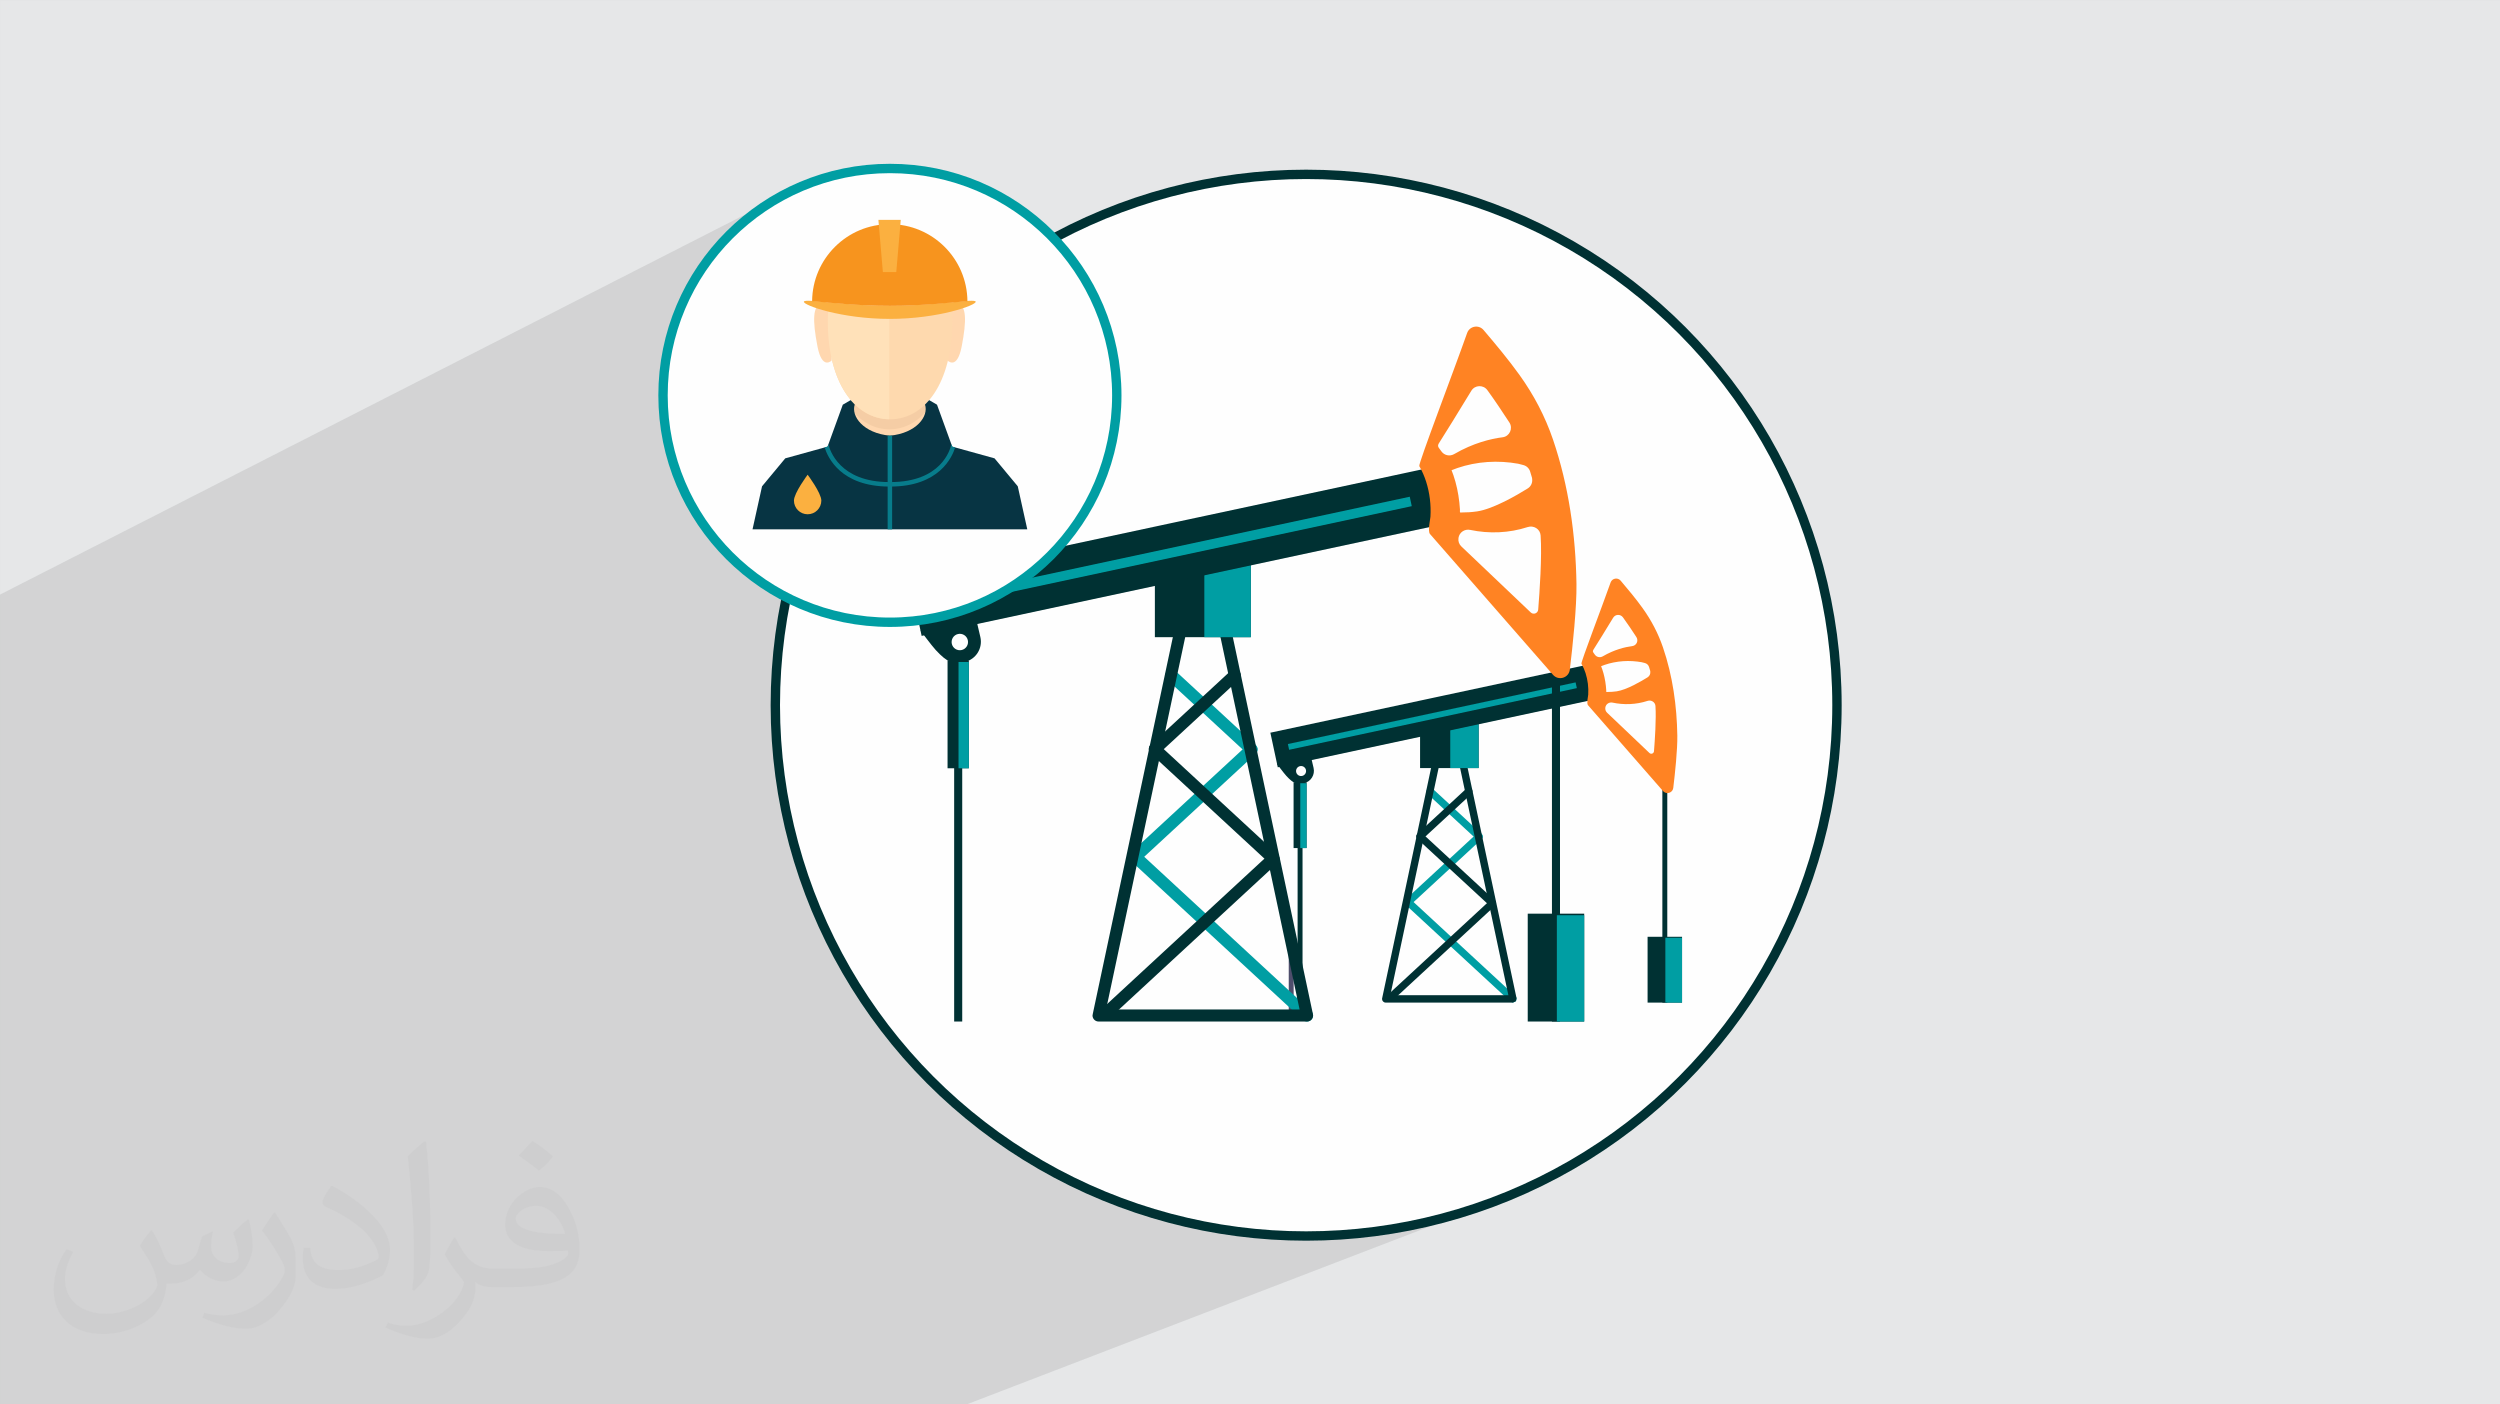 <?xml version="1.0" encoding="UTF-8"?>
<!DOCTYPE svg PUBLIC "-//W3C//DTD SVG 1.1//EN" "http://www.w3.org/Graphics/SVG/1.1/DTD/svg11.dtd">
<!-- Creator: CorelDRAW 2020 (64-Bit) -->
<svg xmlns="http://www.w3.org/2000/svg" xml:space="preserve" width="94.192mm" height="52.917mm" version="1.1" style="shape-rendering:geometricPrecision; text-rendering:geometricPrecision; image-rendering:optimizeQuality; fill-rule:evenodd; clip-rule:evenodd"
viewBox="0 0 9404.9 5283.67"
 xmlns:xlink="http://www.w3.org/1999/xlink"
 xmlns:xodm="http://www.corel.com/coreldraw/odm/2003">
 <rect x="0" y="0" width="9404.9" height="5283.67" fill="#808080" stroke="none"/>
 <defs>
  <style type="text/css">
   <![CDATA[
    .str0 {stroke:#003133;stroke-width:35.23;stroke-miterlimit:22.926}
    .str1 {stroke:#009EA3;stroke-width:35.23;stroke-miterlimit:22.926}
    .fil3 {fill:#FEFEFE}
    .fil0 {fill:#E6E7E8}
    .fil9 {fill:#002022;fill-rule:nonzero}
    .fil5 {fill:#003133;fill-rule:nonzero}
    .fil6 {fill:#009EA3;fill-rule:nonzero}
    .fil17 {fill:#073443;fill-rule:nonzero}
    .fil18 {fill:#077C8B;fill-rule:nonzero}
    .fil8 {fill:#4E4E6C;fill-rule:nonzero}
    .fil4 {fill:#9898A6;fill-rule:nonzero}
    .fil12 {fill:#C06345;fill-rule:nonzero}
    .fil11 {fill:#F5CDA5;fill-rule:nonzero}
    .fil16 {fill:#F7941E;fill-rule:nonzero}
    .fil15 {fill:#FBB040;fill-rule:nonzero}
    .fil13 {fill:#FED9AE;fill-rule:nonzero}
    .fil7 {fill:#FF8323;fill-rule:nonzero}
    .fil10 {fill:#FFD7AF;fill-rule:nonzero}
    .fil14 {fill:#FFE1B9;fill-rule:nonzero}
    .fil2 {fill:#373435;fill-opacity:0.031}
    .fil1 {fill:#2B2A29;fill-opacity:0.102}
   ]]>
  </style>
 </defs>
 <g id="Layer_x0020_1">
  <polygon class="fil0" points="0.04,0.07 9404.95,0.07 9404.95,5283.73 0.04,5283.73 "/>
  <polygon class="fil1" points="-0,3498.97 -0,3467 -0,3460.58 -0,3443.99 -0,3410.77 -0,3409.16 -0,3397.92 -0,3390.67 -0,3390.45 -0,3385.58 -0,3380.75 -0,3315.41 -0,3264.28 -0,3254.18 -0,3250.47 -0,3248.55 -0,3246.78 -0,3244.91 -0,3230.44 -0,3228.1 -0,3226.76 -0,3222.09 -0,3212.75 -0,3208.76 -0,3194.47 -0,3193.58 -0,3193.02 -0,3184.64 -0,3182.55 -0,3178 -0,3154.32 -0,3128.51 -0,3104.42 -0,3097.94 -0,3088.06 -0,3084.86 -0,3066.3 -0,3064.82 -0,3062.69 -0,3050.9 -0,2987.17 -0,2969.02 -0,2938.63 -0,2934.58 -0,2919.13 -0,2906.82 -0,2901.24 -0,2895.24 -0,2893.72 -0,2847.54 -0,2804.16 -0,2751.8 -0,2700.88 -0,2699.14 -0,2677.95 -0,2677.62 -0,2641.81 -0,2527.71 -0,2523.47 -0,2501.84 -0,2501.75 -0,2491.7 -0,2489.11 -0,2236.83 2977.76,717.99 2940.95,736.83 2905.21,757.39 2870.58,779.59 2837.11,803.38 2804.87,828.72 2773.9,855.55 2744.25,883.81 2716,913.46 2689.17,944.43 2663.82,976.67 2640.03,1010.14 2617.83,1044.77 2597.28,1080.51 2578.43,1117.32 2561.34,1155.12 2546.05,1193.88 2540.03,1211.68 3304.51,827.21 3388.63,827.21 3386.99,846.32 3405.89,849.18 3433.77,856.31 3460.5,866.05 3485.94,878.24 3509.94,892.74 3532.37,909.41 3553.08,928.1 3571.92,948.67 3588.75,970.98 3603.43,994.87 3615.8,1020.2 3625.74,1046.84 3629.01,1059.27 4047.92,852.84 3961.81,896.94 3878.18,945.03 3797.16,996.97 3718.87,1052.65 3643.43,1111.93 3638.44,1116.25 3639.37,1132.05 3643.59,1131.81 3649.49,1131.56 3654.71,1131.47 3659.22,1131.55 3663,1131.81 3666.05,1132.25 3668.32,1132.91 3669.81,1133.79 3670.5,1134.91 3670.35,1136.25 3669.37,1137.81 3667.57,1139.55 3664.97,1141.47 3661.59,1143.55 3657.45,1145.77 3572.91,1187.21 3564.24,1355.98 3565.83,1357.45 3570.17,1360.56 3576.61,1363.32 3584.52,1363.75 3593.26,1359.89 3272.53,1515.6 3257.76,1536.36 3250.07,1548.37 3253.94,1550.89 3264.51,1556.83 3275.35,1562.03 3286.45,1566.49 3297.78,1570.18 3309.36,1573.12 3321.15,1575.27 3333.14,1576.66 3345.33,1577.25 3345.19,1577.32 3346.38,1577.36 3495.58,1505.3 3525,1522.44 3579,1671.14 3582.36,1680.22 3593.29,1683.24 3741.47,1724.28 3828.79,1829.42 3864.61,1991.38 3496.86,2162.76 3574.32,2146.16 5538.07,1231.99 5546.79,1229.24 5555.92,1228.72 5564.99,1230.52 5573.51,1234.72 5580.98,1241.43 5589.77,1251.77 5598.55,1262.14 5607.29,1272.51 5616.02,1282.91 5624.71,1293.34 5633.36,1303.78 5641.95,1314.28 5650.51,1324.79 5659,1335.36 5667.42,1345.95 5675.78,1356.59 5684.07,1367.29 5692.27,1378.04 5700.38,1388.85 5708.4,1399.7 5716.32,1410.62 5726.32,1424.8 5736.05,1439.1 5745.5,1453.55 5754.66,1468.13 5763.55,1482.83 5772.15,1497.67 5780.46,1512.65 5788.5,1527.77 5796.24,1543.01 5803.7,1558.39 5810.86,1573.9 5817.74,1589.54 5824.32,1605.32 5830.6,1621.23 5836.6,1637.28 5842.29,1653.46 5847.74,1669.77 5853,1686.16 5858.08,1702.6 5862.96,1719.12 5867.66,1735.69 5872.17,1752.33 5876.51,1769.02 5880.66,1785.76 5884.63,1802.56 5888.44,1819.4 5892.06,1836.29 5895.51,1853.22 5898.78,1870.2 5901.89,1887.2 5904.83,1904.25 5907.6,1921.32 5910.21,1938.42 5912.65,1955.56 5914.93,1972.72 5917.05,1989.9 5919.01,2007.09 5920.82,2024.3 5922.47,2041.54 5923.96,2058.77 5925.3,2076.01 5926.5,2093.27 5927.54,2110.52 5928.44,2127.78 5929.19,2145.03 5929.8,2162.28 5930.27,2179.52 5930.6,2196.75 5930.67,2205.15 5930.64,2213.87 5930.53,2222.86 5930.33,2232.14 5930.09,2239.93 6070.55,2178.59 6075.88,2176.9 6081.46,2176.57 6086.99,2177.67 6092.19,2180.23 6096.74,2184.32 6107.46,2196.97 6118.11,2209.65 6128.69,2222.39 6139.15,2235.21 6149.46,2248.11 6159.62,2261.13 6169.56,2274.27 6179.29,2287.55 6185.39,2296.21 6191.33,2304.95 6197.09,2313.75 6202.69,2322.66 6208.11,2331.64 6213.36,2340.69 6218.43,2349.83 6223.33,2359.06 6228.05,2368.36 6232.61,2377.74 6236.98,2387.2 6241.16,2396.76 6245.18,2406.38 6249.01,2416.09 6252.67,2425.88 6256.13,2435.76 6259.46,2445.71 6262.67,2455.71 6265.77,2465.74 6268.75,2475.82 6271.62,2485.93 6274.38,2496.08 6277.02,2506.26 6279.56,2516.48 6281.98,2526.73 6284.31,2537.01 6286.52,2547.31 6288.62,2557.65 6290.62,2568 6292.52,2578.38 6294.3,2588.78 6296,2599.2 6297.59,2609.65 6299.08,2620.1 6300.46,2630.56 6301.76,2641.05 6302.95,2651.55 6304.05,2662.06 6305.06,2672.57 6305.97,2683.09 6306.79,2693.62 6307.51,2704.14 6308.15,2714.68 6308.7,2725.2 6309.16,2735.74 6309.53,2746.26 6309.81,2756.78 6310.01,2767.3 6310.04,2777.73 6309.85,2788.88 6309.46,2800.65 6308.89,2812.93 6308.16,2825.62 6307.28,2838.63 6306.28,2851.85 6305.17,2865.19 6303.98,2878.54 6302.71,2891.8 6301.4,2904.88 6300.07,2917.68 6298.71,2930.09 6297.37,2942.01 6296.05,2953.36 6294.78,2964.01 6292.99,2970.58 6289.56,2975.93 6284.89,2979.94 6279.36,2982.49 6272.26,2985.44 6272.26,3524.13 6327.79,3524.13 6327.79,3771.76 4329.09,4562.68 4414.6,4586.97 4511.22,4609.27 4609.56,4626.83 4709.5,4639.52 4810.91,4647.24 4913.68,4649.84 5016.44,4647.24 5117.86,4639.52 5217.8,4626.83 5316.14,4609.27 5412.75,4586.97 5507.52,4560.05 5600.31,4528.66 3635.46,5283.67 2507.13,5283.67 2456.69,5283.67 2450.12,5283.67 2335.48,5283.67 2335.47,5283.67 2252.4,5283.67 1947.18,5283.67 1929.28,5283.67 1928.34,5283.67 1927.32,5283.67 1903.75,5283.67 1898.98,5283.67 1897.84,5283.67 1883.39,5283.67 1851.13,5283.67 1831.19,5283.67 1498.51,5283.67 1498.27,5283.67 1478.96,5283.67 1448.39,5283.67 1439.71,5283.67 1436.1,5283.67 1426.85,5283.67 1388.42,5283.67 1388.33,5283.67 1383.22,5283.67 1381.57,5283.67 1348.08,5283.67 1343.23,5283.67 1333.49,5283.67 1310.35,5283.67 1257.36,5283.67 1254.16,5283.67 1237.72,5283.67 1210.39,5283.67 1200.74,5283.67 1193.55,5283.67 1111.25,5283.67 1064.04,5283.67 1063.51,5283.67 1020.5,5283.67 1003.8,5283.67 1001.81,5283.67 943.75,5283.67 773.88,5283.67 743.67,5283.67 737.93,5283.67 736.38,5283.67 730.3,5283.67 711.6,5283.67 711.2,5283.67 679.49,5283.67 675.34,5283.67 644.15,5283.67 595.21,5283.67 575.03,5283.67 558.74,5283.67 542.78,5283.67 487.08,5283.67 486.49,5283.67 486.06,5283.67 446.68,5283.67 444.38,5283.67 426.03,5283.67 376.09,5283.67 362.62,5283.67 318.88,5283.67 291.44,5283.67 249.08,5283.67 230.71,5283.67 201.03,5283.67 100.82,5283.67 61.34,5283.67 41.06,5283.67 2.7,5283.67 -0,5283.67 -0,5282.87 -0,5274.74 -0,5274.73 -0,5255.23 -0,5254.1 -0,5251.93 -0,5249.23 -0,5247.52 -0,5242.57 -0,5241.33 -0,5230.54 -0,5230.12 -0,5220.43 -0,5197.89 -0,5193.8 -0,5186.32 -0,5182.97 -0,5176.69 -0,5175.9 -0,5170.05 -0,5161.43 -0,5152.35 -0,5128.74 -0,5127.7 -0,5126.01 -0,5116.72 -0,5106.27 -0,5102.93 -0,5093.05 -0,5091.68 -0,5089.58 -0,5087.08 -0,5087 -0,5082.34 -0,5081.08 -0,5080.34 -0,5078.64 -0,5078.07 -0,5076.13 -0,5076.06 -0,5070.9 -0,5070.1 -0,5066.04 -0,5064.46 -0,5063.55 -0,5062.36 -0,5060.57 -0,5060.27 -0,5060.1 -0,5059.53 -0,5057.7 -0,5057.41 -0,5056.54 -0,5051.64 -0,5051.3 -0,5049.65 -0,5048.39 -0,5046.13 -0,5042.49 -0,5038.94 -0,5038.93 -0,5038.2 -0,5030.52 -0,5030.23 -0,5027.26 -0,5020.16 -0,5009.33 -0,4994.49 -0,4993.85 -0,4975.12 -0,4962.55 -0,4955.8 -0,4955.06 -0,4952.67 -0,4948.99 -0,4944.55 -0,4925.16 -0,4904.34 -0,4891.61 -0,4890.38 -0,4889.77 -0,4862.56 -0,4860.99 -0,4847.9 -0,4844.03 -0,4841.56 -0,4829.65 -0,4829.39 -0,4820.16 -0,4792.62 -0,4749.92 -0,4748.73 -0,4718.99 -0,4705.68 -0,4619.9 -0,4591.99 -0,4577.17 -0,4514.27 -0,4514.26 -0,4506.36 -0,4496.36 -0,4496.17 -0,4482.91 -0,4475.1 -0,4474.44 -0,4458.76 -0,4427.04 -0,4423.7 -0,4415.44 -0,4399.94 -0,4396.39 -0,4384.47 -0,4373.14 -0,4360.38 -0,4302.51 -0,4293.26 -0,4262.75 -0,4243.93 -0,4234.63 -0,4213.69 -0,4212.16 -0,4206.23 -0,4201.84 -0,4200.89 -0,4196.24 -0,4195.3 -0,4192.8 -0,4181.74 -0,4167.46 -0,4161.27 -0,4156.23 -0,4152.84 -0,4151.8 -0,4150.48 -0,4146.89 -0,4146.46 -0,4143.68 -0,4135.91 -0,4135.73 -0,4113.28 -0,4100.48 -0,4099.86 -0,4084.48 -0,4063.54 -0,4055.81 -0,4038.82 -0,4035.26 -0,4014.7 -0,4008.91 -0,4007.86 -0,3970.57 -0,3968.59 -0,3919.85 -0,3884.44 -0,3835.49 -0,3810.09 -0,3792.38 -0,3775.08 -0,3631.2 -0,3575.98 -0,3564.56 "/>
  <path class="fil2" d="M571.37 4628.22c17.95,27.21 29.6,53.36 40.96,82.43 8.45,16.91 12.93,48.09 52.57,48.09 11.61,0 28.28,-3.42 43.06,-11.61 16.63,-8.73 29.32,-21.94 35.94,-42l15.85 -53.36 38.57 -19.02 2.64 2.64c-5.27,20.09 -6.59,39.36 -6.59,54.43 0,44.63 38.57,61.56 69.22,61.56 17.95,0 34.09,-8.73 34.09,-25.11 0,-21.13 -8.98,-57.06 -20.62,-89.29 17.95,-17.95 35.94,-35.94 56.53,-50.47l3.17 1.6c8.98,38.04 14,75.56 14,100.66 0,24.57 -10.83,51.79 -19.81,69.49 -18.49,34.87 -51.25,62.62 -90.87,62.62 -30.1,0 -63.65,-15.07 -86.66,-43.06l-1.32 0c-21.66,26.96 -55.22,51.25 -108.86,51.25l-16.63 0c-2.64,35.41 -10.29,60.49 -21.94,82.95 -31.95,62.34 -126.81,106.47 -216.1,106.47 -124.17,0 -186.51,-71.59 -186.51,-166.96 0,-58.91 19.27,-113.6 48.88,-152.42l24.29 10.04c-18.49,35.41 -30.91,68.68 -30.91,101.45 0,89.29 72.66,131.83 156.4,131.83 77.68,0 173.83,-49.41 191.28,-106.72 -6.59,-62.62 -30.1,-91.93 -66.04,-148.99 10.83,-19.02 24.83,-38.04 42.28,-58.38l3.17 0 0 0 0 0 -0.02 -0.09zm1432.14 -336.04c26.15,16.39 51.79,35.66 76.87,57.85 -14,19.81 -31.45,37.79 -53.11,53.64 -25.11,-20.34 -50.19,-37.79 -75.84,-56.27 17.42,-19.55 34.62,-38.29 52.04,-55.22l0 0 0 0 0 0 0 0 0 0 0.03 0zm13.47 244.11c-42.28,0 -76.87,27.75 -76.87,48.34 0,44.13 84.53,57.85 185.72,57.31 -12.68,-51.79 -57.06,-105.68 -108.86,-105.68l0.01 0.03zm-94.86 236.19c54.96,0 103.04,-1.6 139.74,-10.83 40.96,-10.29 75.56,-30.91 75.56,-45.17 0,-3.7 0,-8.19 -1.32,-11.89 -22.98,2.11 -49.41,2.11 -72.38,2.11 -74.49,0 -131.55,-16.91 -154.02,-58.66 -5.55,-11.61 -9.51,-24.57 -9.51,-39.36 0,-40.43 17.42,-79.79 48.09,-107 25.61,-22.45 53.89,-36.44 82.67,-36.44 52.04,0 93.51,41.75 122.57,107.54 15.85,35.94 26.68,77.4 26.68,129.72 0,34.87 -9.51,64.19 -31.17,85.85 -40.43,39.11 -114.92,53.89 -229.04,53.89l-51.79 0 0 0 -13.47 0c-28.28,0 -48.62,-5.02 -64.72,-17.42l-2.64 0c0.79,6.59 1.32,12.93 1.32,19.02 0,25.61 -8.45,58.38 -25.61,84.53 -50.72,75.3 -105.68,108.04 -153.24,108.04 -48.09,0 -107,-18.49 -160.11,-42.54l9.51 -18.49c17.17,7.13 40.96,11.89 73.7,11.89 85.85,0 198.66,-82.43 212.66,-163 -3.17,-6.59 -8.98,-15.32 -17.17,-24.57 -25.11,-29.85 -40.96,-54.68 -55.75,-80.83 12.68,-25.11 24.29,-45.17 35.13,-63.4l4.49 -0.53c36.72,74.77 69.99,117.55 144.23,117.55l11.61 0 0 0 53.89 0 0 0 0 0 0 0 0 0 0 0 0.09 0.01zm-371.98 79c6.34,-34.34 6.87,-72.91 6.87,-108.86l0 -53.36c0,-99.6 -12.68,-244.36 -22.98,-338.68 17.95,-19.27 43.06,-42 62.87,-57.31l5.81 1.6c13.47,118.62 16.63,256 16.63,383.06 0,33.3 -1.32,65.79 -4.49,89.55 -1.85,30.1 -19.27,52.83 -56.53,87.7l-8.19 -3.7zm-382.8 -157.19c1.85,46.77 24.83,83.49 105.15,83.49 49.93,0 92.19,-12.93 138.96,-35.13 8.45,-3.7 12.93,-8.73 12.93,-12.93 0,-29.32 -22.45,-68.15 -60.23,-103.55 -36.72,-33.3 -85.34,-62.62 -130.76,-82.18 -15.6,-6.59 -20.62,-13.47 -20.62,-20.09 0,-13.47 17.95,-41.75 32.77,-62.09l5.02 -0.53c52.04,27.21 110.17,67.64 153.24,112.53 39.11,41.47 63.4,83.49 63.4,129.19 0,33.81 -10.29,65.51 -26.96,95.11 -57.06,28.79 -117.83,50.72 -178.06,50.72 -73.17,0 -123.1,-34.34 -123.1,-114.92 0,-8.73 0,-22.19 3.17,-39.64l25.11 0 0 0 0 0 0 0 0 0 0 0 -0.02 0zm-132.37 -132.9l45.45 73.45c16.63,27.21 32.23,56.81 32.23,103.55l0 59.7c0,48.34 -30.91,100.13 -80.83,151.38 -39.11,34.62 -73.7,49.41 -105.68,49.41 -47.55,0 -101.98,-14.79 -164.85,-41.75l7.13 -18.49c19.81,5.27 42.79,9.77 71.06,9.77 90.36,-0.53 182.8,-66.57 225.08,-147.15 5.02,-9.26 6.87,-17.95 6.87,-24.04 0,-9.26 -5.02,-19.55 -8.98,-28.79 -22.98,-43.31 -48.62,-82.95 -76.87,-119.68 14.79,-23.25 29.6,-45.7 45.7,-67.9l3.7 0.53 0 0 0 0 0 0 0 0 0 0 -0.02 0.01z"/>
  <g id="_1406065731808">
   <circle class="fil3 str0" cx="4913.68" cy="2652.88" r="1996.96"/>
   <g>
    <path class="fil4" d="M5476.21 2811.14c-15.56,-1.56 -31.18,-2.98 -46.74,-4.4l11.97 -56.14 13.8 -2.96c2.51,0.22 5.07,0.45 7.63,0.74l13.34 62.76z"/>
    <path class="fil4" d="M5529.12 2816.66c-7.99,-0.86 -15.97,-1.71 -23.9,-2.57l-13.39 -62.87c15.51,1.54 30.95,3.2 46.4,4.89l-9.11 1.95 0 58.6z"/>
    <polygon class="fil5" points="6253.75,3771.76 6272.26,3771.76 6272.26,2899.95 6253.75,2899.95 "/>
    <polygon class="fil6" points="5691.58,3757.84 5297.45,3393.54 "/>
    <path class="fil6" d="M5691.58 3771.76l10.19 -4.51c5.19,-5.59 4.85,-14.36 -0.79,-19.6l-394.12 -364.26c-5.64,-5.23 -14.43,-4.84 -19.61,0.75 -5.24,5.64 -4.85,14.41 0.74,19.61l394.18 364.31 9.41 3.7z"/>
    <path class="fil6" d="M5297.45 3407.45l9.41 -3.7 266.67 -246.43c5.64,-5.25 5.98,-13.96 0.74,-19.62 -5.18,-5.64 -13.98,-5.98 -19.61,-0.79l-266.67 246.48c-5.59,5.19 -5.98,13.96 -0.74,19.62l10.2 4.44z"/>
    <path class="fil6" d="M5564.12 3160.97l10.14 -4.44c5.24,-5.66 4.9,-14.44 -0.74,-19.62l-184.06 -170.1c-5.66,-5.18 -14.43,-4.84 -19.62,0.75 -5.18,5.63 -4.84,14.41 0.8,19.61l184.01 170.15 9.47 3.65z"/>
    <path class="fil5" d="M5342.32 3160.33l9.41 -3.69 183.31 -169.47c5.65,-5.2 5.99,-13.98 0.81,-19.61 -5.19,-5.59 -13.96,-5.93 -19.62,-0.75l-183.38 169.47c-5.63,5.18 -5.97,13.96 -0.72,19.61l10.19 4.44z"/>
    <path class="fil5" d="M5614.22 3411.66l10.19 -4.44c5.19,-5.65 4.85,-14.43 -0.79,-19.61l-271.91 -251.33c-5.64,-5.23 -14.42,-4.85 -19.6,0.74 -5.25,5.64 -4.91,14.43 0.72,19.62l271.97 251.33 9.42 3.69z"/>
    <path class="fil5" d="M5230.65 3766.22l9.41 -3.71 383.58 -354.54c5.64,-5.19 5.98,-13.98 0.79,-19.62 -5.18,-5.59 -13.96,-5.93 -19.61,-0.74l-383.57 354.56c-5.64,5.18 -5.98,13.96 -0.79,19.55l10.19 4.5z"/>
    <path class="fil5" d="M5461.11 2739.99l-17.27 -0.74 -213.53 1004.75 444.16 0 -213.36 -1004.01zm-261.99 1017.85l0.98 -5 219.07 -1030.91c1.43,-6.61 7.4,-11.23 14.19,-10.95l39.73 1.83c6.32,0.29 11.62,4.79 12.95,10.95l219.11 1031.25 -2.79 11.56 -10.77 5.19 -478.59 0c-7.65,0 -13.87,-6.22 -13.87,-13.92z"/>
    <polygon class="fil5" points="5342.27,2889.5 5562.52,2889.5 5562.52,2685.94 5342.27,2685.94 "/>
    <polygon class="fil6" points="5455.81,2889.5 5562.53,2889.5 5562.53,2688.92 5455.81,2688.92 "/>
    <polygon class="fil5" points="4881.55,3771.76 4900.09,3771.76 4900.09,2956.32 4881.55,2956.32 "/>
    <path class="fil5" d="M4898.83 2918.93c-10.14,2.4 -20.23,-3.94 -22.64,-14.02 -2.33,-10.15 3.94,-20.3 14.09,-22.65 10.14,-2.39 20.23,3.88 22.63,14.03 2.34,10.14 -3.93,20.3 -14.08,22.64zm-94.58 -44.62c0,0 25.37,34.25 35.01,44.67 26.92,29.07 40.25,33.53 65.91,27.54l0.9 -0.23c25.64,-5.98 41.56,-31.64 35.57,-57.28l-10.89 -46.63 -126.49 31.93z"/>
    <path class="fil5" d="M4806.94 2886.55l1172.95 -251.33c9.92,-2.12 16.03,-13.1 13.57,-24.51l-19.03 -88.87c-2.46,-11.39 -12.49,-18.92 -22.46,-16.8l-1172.95 251.33 27.92 130.18z"/>
    <polygon class="fil6" points="5932.01,2588.7 5927.34,2567.1 4844.96,2798.99 4849.58,2820.66 "/>
    <path class="fil7" d="M6039.18 2662.01l0.06 -0.51c1.94,-12.77 14.25,-20.91 26.9,-18.29 43.14,9.18 89.15,7.46 131.86,-6.5 13.96,-4.55 28.73,4.56 29.74,19.15 3.42,47.77 -2.4,131.4 -5.53,170.32 -0.67,8.51 -10.88,12.43 -17.09,6.56 -37.34,-35.47 -130.99,-124.54 -159.38,-151.63 -5.19,-4.96 -7.65,-12.02 -6.56,-19.1zm158.98 -113.95c-23.65,14.77 -78.95,47.15 -116.16,52.68 -11.74,1.71 -23.67,2.51 -35.47,2.44 -5.57,1.67 -3.76,-3.4 -3.92,-6.61 -0.34,-5.46 -0.81,-10.93 -1.38,-16.35 -2.39,-21.27 -6.72,-42.42 -13.69,-62.65l-4.26 -11.34 13.51 -5.08c11,-3.76 22.24,-6.78 33.63,-9.02 23.49,-4.73 47.49,-6.31 71.14,-4.95 11.75,0.69 23.36,2.12 34.84,4.16l12.25 3.14c7.3,2.1 12.99,7.76 15.11,15.05 1.54,5.13 3.19,10.77 4.26,14.2l0.4 3.52c0.81,8.32 -3.18,16.42 -10.25,20.81zm-57.62 -117.48c-27.31,3.47 -67.33,13.12 -111.28,38.65 -9.92,5.75 -22.63,3.14 -29.3,-6.27l-2.35 -3.25c-4.83,-6.56 -7.69,-9.07 -2.55,-16.71 7.92,-11.84 47.58,-76.42 73.58,-119.13 8.21,-13.51 27.47,-14.26 36.76,-1.48 16.15,22 35.97,51.76 50.62,74.27 8.84,13.62 0.57,31.86 -15.5,33.92zm-166.69 222.14l282.33 323.15c12.6,14.43 36.32,7.19 38.6,-11.86 6.61,-54.83 16.02,-143.13 15.23,-196.71 -1.67,-112.12 -17.74,-225.62 -53.88,-331.54 -18.01,-52.88 -43.83,-102.27 -76.84,-148.21 -25.6,-35.63 -53.93,-69.54 -82.54,-103.23 -11.04,-12.99 -32.02,-9.12 -37.72,6.97 -30.21,85.89 -112.46,300.8 -109.79,305.42 6.56,11.39 11.74,23.36 15.67,35.8 8.28,25.82 11.59,53.47 9.92,80.71 -0.34,5.53 -6.72,32.9 -0.97,39.51z"/>
    <polygon class="fil5" points="4866.4,3190.38 4915.24,3190.38 4915.24,2942.81 4866.4,2942.81 "/>
    <polygon class="fil6" points="4891.59,3190.38 4915.26,3190.38 4915.26,2946.42 4891.59,2946.42 "/>
    <polygon class="fil5" points="6198.16,3771.76 6327.79,3771.76 6327.79,3524.13 6198.16,3524.13 "/>
    <polygon class="fil6" points="6265.02,3771.76 6327.79,3771.76 6327.79,3527.72 6265.02,3527.72 "/>
    <polygon class="fil8" points="4866.68,3805.16 4848.16,3805.16 4848.16,3577.37 4866.68,3664.37 "/>
    <polygon class="fil9" points="4889.47,3771.76 4881.55,3771.76 4881.55,3734.52 "/>
    <polygon class="fil5" points="5838.35,3842.95 5868.64,3842.95 5868.64,2414.17 5838.35,2414.17 "/>
    <polygon class="fil6" points="4917.01,3820.19 4271.06,3223.16 "/>
    <path class="fil6" d="M4917.01 3842.95c6.15,0 12.26,-2.46 16.7,-7.3 8.55,-9.24 7.98,-23.59 -1.26,-32.14l-645.95 -597.06c-9.24,-8.5 -23.6,-7.92 -32.15,1.25 -8.5,9.24 -7.92,23.66 1.31,32.15l645.96 597.06c4.33,4.05 9.92,6.04 15.39,6.04z"/>
    <path class="fil6" d="M4271.06 3245.89c5.53,0 11.05,-1.99 15.45,-6.04l437.04 -403.93c9.18,-8.48 9.81,-22.85 1.26,-32.09 -8.5,-9.23 -22.93,-9.81 -32.15,-1.24l-436.99 403.86c-9.23,8.55 -9.81,22.92 -1.31,32.15 4.5,4.83 10.59,7.29 16.7,7.29z"/>
    <path class="fil6" d="M4708.1 2841.96c6.09,0 12.2,-2.44 16.7,-7.28 8.55,-9.25 7.92,-23.61 -1.26,-32.09l-301.66 -278.82c-9.23,-8.55 -23.65,-7.98 -32.15,1.26 -8.49,9.18 -7.92,23.59 1.33,32.14l301.59 278.75c4.39,4.05 9.91,6.04 15.45,6.04z"/>
    <path class="fil5" d="M4344.58 2840.95c5.54,0 11.07,-2 15.41,-6.04l300.5 -277.73c9.25,-8.55 9.82,-22.97 1.27,-32.14 -8.51,-9.24 -22.87,-9.81 -32.09,-1.26l-300.53 277.73c-9.23,8.49 -9.79,22.92 -1.24,32.14 4.44,4.8 10.53,7.3 16.68,7.3z"/>
    <path class="fil5" d="M4790.24 3252.84c6.16,0 12.25,-2.44 16.69,-7.29 8.55,-9.24 7.98,-23.6 -1.25,-32.15l-445.7 -411.9c-9.19,-8.57 -23.61,-7.98 -32.09,1.25 -8.55,9.24 -7.99,23.6 1.24,32.15l445.71 411.92c4.33,4.03 9.92,6.02 15.4,6.02z"/>
    <path class="fil5" d="M4161.61 3833.88c5.52,0 11.06,-1.99 15.45,-6.04l628.64 -581.02c9.23,-8.57 9.8,-22.94 1.25,-32.16 -8.49,-9.18 -22.92,-9.75 -32.09,-1.26l-628.69 581.04c-9.23,8.55 -9.82,22.92 -1.25,32.15 4.44,4.83 10.6,7.29 16.69,7.29z"/>
    <path class="fil5" d="M4539.3 2152.07l-28.28 -1.26 -349.94 1646.66 727.89 0 -349.67 -1645.4zm-429.34 1668.12l1.54 -8.32 359.07 -1689.39c2.28,-10.89 12.2,-18.47 23.25,-18.01l65.1 2.96c10.37,0.51 19.03,7.93 21.2,18.01l359.13 1690.04c1.48,6.72 -0.23,13.67 -4.56,19.03 -4.28,5.3 -10.77,8.44 -17.67,8.44l-784.3 0c-12.6,0 -22.75,-10.19 -22.75,-22.76z"/>
    <polygon class="fil5" points="4344.58,2397.06 4705.46,2397.06 4705.46,2063.52 4344.58,2063.52 "/>
    <polygon class="fil6" points="4530.65,2397.06 4705.46,2397.06 4705.46,2068.39 4530.65,2068.39 "/>
    <polygon class="fil5" points="3589.51,3842.95 3619.85,3842.95 3619.85,2506.58 3589.51,2506.58 "/>
    <path class="fil5" d="M3617.86 2445.35c-16.64,3.87 -33.24,-6.45 -37.11,-23.03 -3.88,-16.64 6.44,-33.24 23.03,-37.11 16.64,-3.93 33.24,6.38 37.11,23.03 3.87,16.59 -6.45,33.23 -23.03,37.11zm-155.03 -73.25c0,0 41.53,56.2 57.38,73.31 44.06,47.59 65.89,54.9 107.9,45.08l1.59 -0.4c42.02,-9.8 68.13,-51.8 58.31,-93.82l-17.88 -76.39 -207.3 52.22z"/>
    <path class="fil5" d="M3467.18 2392.22l1922.34 -411.85c16.31,-3.53 26.27,-21.49 22.23,-40.25l-31.18 -145.59c-3.99,-18.69 -20.46,-31.05 -36.75,-27.53l-1922.31 411.91 45.68 213.31z"/>
    <polygon class="fil6" points="5311.01,1904.16 5303.44,1868.64 3529.5,2248.79 3537.08,2284.25 "/>
    <path class="fil7" d="M5486.71 2024.2l0.11 -0.8c3.14,-20.92 23.36,-34.31 44.06,-29.93 70.74,14.95 146.15,12.15 216.1,-10.64 22.85,-7.48 47.02,7.4 48.74,31.35 5.59,78.31 -3.92,215.35 -9.07,279.09 -1.13,13.96 -17.84,20.4 -27.99,10.77 -61.27,-58.15 -214.67,-204.13 -261.24,-248.48 -8.49,-8.1 -12.48,-19.73 -10.71,-31.35zm260.51 -186.69c-38.77,24.23 -129.28,77.3 -190.33,86.3 -19.33,2.86 -38.76,4.17 -58.15,4.05 -9.12,2.62 -6.16,-5.59 -6.43,-10.88 -0.52,-8.96 -1.27,-17.91 -2.29,-26.8 -3.87,-34.84 -11,-69.47 -22.41,-102.66l-6.95 -18.58 22.17 -8.33c17.95,-6.15 36.42,-11.05 55.07,-14.82 38.48,-7.69 77.8,-10.25 116.63,-8.03 19.21,1.09 38.3,3.36 57.05,6.77 4.33,0.75 12.38,2.98 20.07,5.2 11.97,3.41 21.27,12.7 24.79,24.63 2.46,8.37 5.18,17.6 6.96,23.24l0.63 5.75c1.31,13.69 -5.18,26.91 -16.81,34.15zm-94.47 -192.5c-44.67,5.64 -110.29,21.43 -182.28,63.27 -16.31,9.46 -37.11,5.19 -48.01,-10.25l-3.87 -5.37c-7.92,-10.7 -12.59,-14.82 -4.15,-27.35 12.99,-19.39 77.98,-125.29 120.61,-195.24 13.46,-22.12 44.98,-23.31 60.26,-2.44 26.4,36.08 58.89,84.86 82.88,121.75 14.53,22.29 0.97,52.28 -25.43,55.64zm-273.16 363.97l462.76 529.61c20.64,23.65 59.51,11.81 63.27,-19.37 10.83,-89.89 26.21,-234.62 24.97,-322.47 -2.75,-183.72 -29.14,-369.66 -88.31,-543.3 -29.59,-86.64 -71.87,-167.6 -125.97,-242.83 -41.97,-58.42 -88.43,-114.06 -135.33,-169.19 -18.12,-21.31 -52.49,-14.98 -61.74,11.34 -49.59,140.81 -184.35,492.98 -179.96,500.6 10.71,18.65 19.21,38.31 25.71,58.61 13.51,42.35 18.92,87.61 16.19,132.3 -0.52,9.12 -11,53.88 -1.6,64.7z"/>
    <polygon class="fil5" points="3564.66,2890.2 3644.76,2890.2 3644.76,2484.45 3564.66,2484.45 "/>
    <polygon class="fil6" points="3605.94,2890.2 3644.78,2890.2 3644.78,2490.33 3605.94,2490.33 "/>
    <polygon class="fil5" points="5747.26,3842.95 5959.71,3842.95 5959.71,3437.19 5747.26,3437.19 "/>
    <polygon class="fil6" points="5856.83,3842.95 5959.72,3842.95 5959.72,3443.07 5856.83,3443.07 "/>
   </g>
   <circle class="fil3 str1" cx="3347.8" cy="1487.35" r="853.53"/>
   <g>
    <path class="fil10" d="M3483.47 1498.02l0 77.47c0,28.19 -10.96,54.9 -29.84,72.72l-16.5 15.62 30.65 0 0 262.29 -225.44 0 0 -262.29 8.32 0 -16.67 -15.62c-19.05,-17.8 -30.12,-44.63 -30.12,-73l0 -84.65 279.61 7.46z"/>
    <path class="fil11" d="M3483.47 1548.24c-37.63,43.25 -84.74,66.86 -136.99,66.86 -54.87,0 -104.15,-25.78 -142.61,-73.23l0 -51.31 279.61 6.68 0 51z"/>
    <path class="fil12" d="M3349.62 1354.57c0,0 54.51,69.05 130.35,16.82 0,0 -67.96,2.26 -89.7,-41.45l-40.65 0 0 24.62z"/>
    <path class="fil10" d="M3564.24 1355.98c0,0 36.18,38.51 53.75,-53.27 18.77,-98.13 18.12,-151.38 -15.54,-162.6 -21.52,-7.18 -27.7,11.17 -27.7,11.17l-10.51 204.7z"/>
    <path class="fil13" d="M3348.27 1577.42c-132.48,0 -234.11,-138.75 -234.11,-368.63 0,-286.65 84.1,-353.24 234.11,-353.24 149.97,0 234.08,66.6 234.08,353.24 0,229.88 -101.63,368.63 -234.08,368.63z"/>
    <path class="fil10" d="M3128.88 1355.98c0,0 -36.15,38.51 -53.73,-53.27 -18.77,-98.13 -18.12,-151.38 15.55,-162.6 21.51,-7.18 27.69,11.17 27.69,11.17l10.49 204.7z"/>
    <path class="fil14" d="M3345.33 855.59l0 721.66c-131,-2.07 -231.17,-140.32 -231.17,-368.46 0,-284.76 83.05,-352.31 231.17,-353.19z"/>
    <path class="fil15" d="M3024.1 1134.91c-3.02,13.15 140.43,64.76 323.19,64.76 182.78,0 326.21,-51.61 323.21,-64.76 -2.98,-13.18 -146.51,15.69 -323.21,15.69 -176.71,0 -320.21,-28.87 -323.19,-15.69z"/>
    <path class="fil16" d="M3055.14 1133.09c1.34,-160.26 131.58,-289.79 292.15,-289.79 160.59,0 290.81,129.53 292.14,289.79 -59.27,4.62 -167.75,17.5 -292.14,17.5 -124.36,0 -232.85,-12.88 -292.15,-17.5z"/>
    <polygon class="fil15" points="3321.33,1023.45 3371.78,1023.45 3388.63,827.21 3304.51,827.21 "/>
    <path class="fil17" d="M2830.99 1991.38l1033.61 0 -35.82 -161.96 -87.32 -105.14 -148.19 -41.04 -10.92 -3.02 -3.36 -9.09 -54 -148.69 -29.42 -17.14 -15.68 16.64c14.49,43.55 -31.6,107.47 -132.2,117.05 -100.59,-9.59 -146.68,-73.5 -132.19,-117.05l-15.5 -16.64 -29.42 17.14 -54.18 149.01 -3.19 8.77 -10.94 3.02 -148.2 41.04 -87.29 105.14 -35.83 161.96z"/>
    <path class="fil18" d="M3102.3 1683.24c11.44,37.35 60.57,147.18 243.55,147.18l3.71 0c182.99,0 232.3,-109.82 243.72,-147.18l-10.92 -3.02 -3.36 -9.09c-4.19,21.01 -38.51,142.46 -229.43,142.46l-3.71 0c-188.03,0 -224.38,-120.93 -229.42,-142.14l-3.19 8.77 -10.94 3.02z"/>
    <polygon class="fil18" points="3339.3,1991.38 3356.13,1991.38 3356.13,1639.01 3339.3,1639.01 "/>
    <path class="fil15" d="M2986.81 1883.15c0,28.46 23.08,51.51 51.51,51.51 28.45,0 51.51,-23.06 51.51,-51.51 0,-28.45 -51.51,-97.31 -51.51,-97.31 0,0 -51.51,68.87 -51.51,97.31z"/>
   </g>
  </g>
 </g>
</svg>
